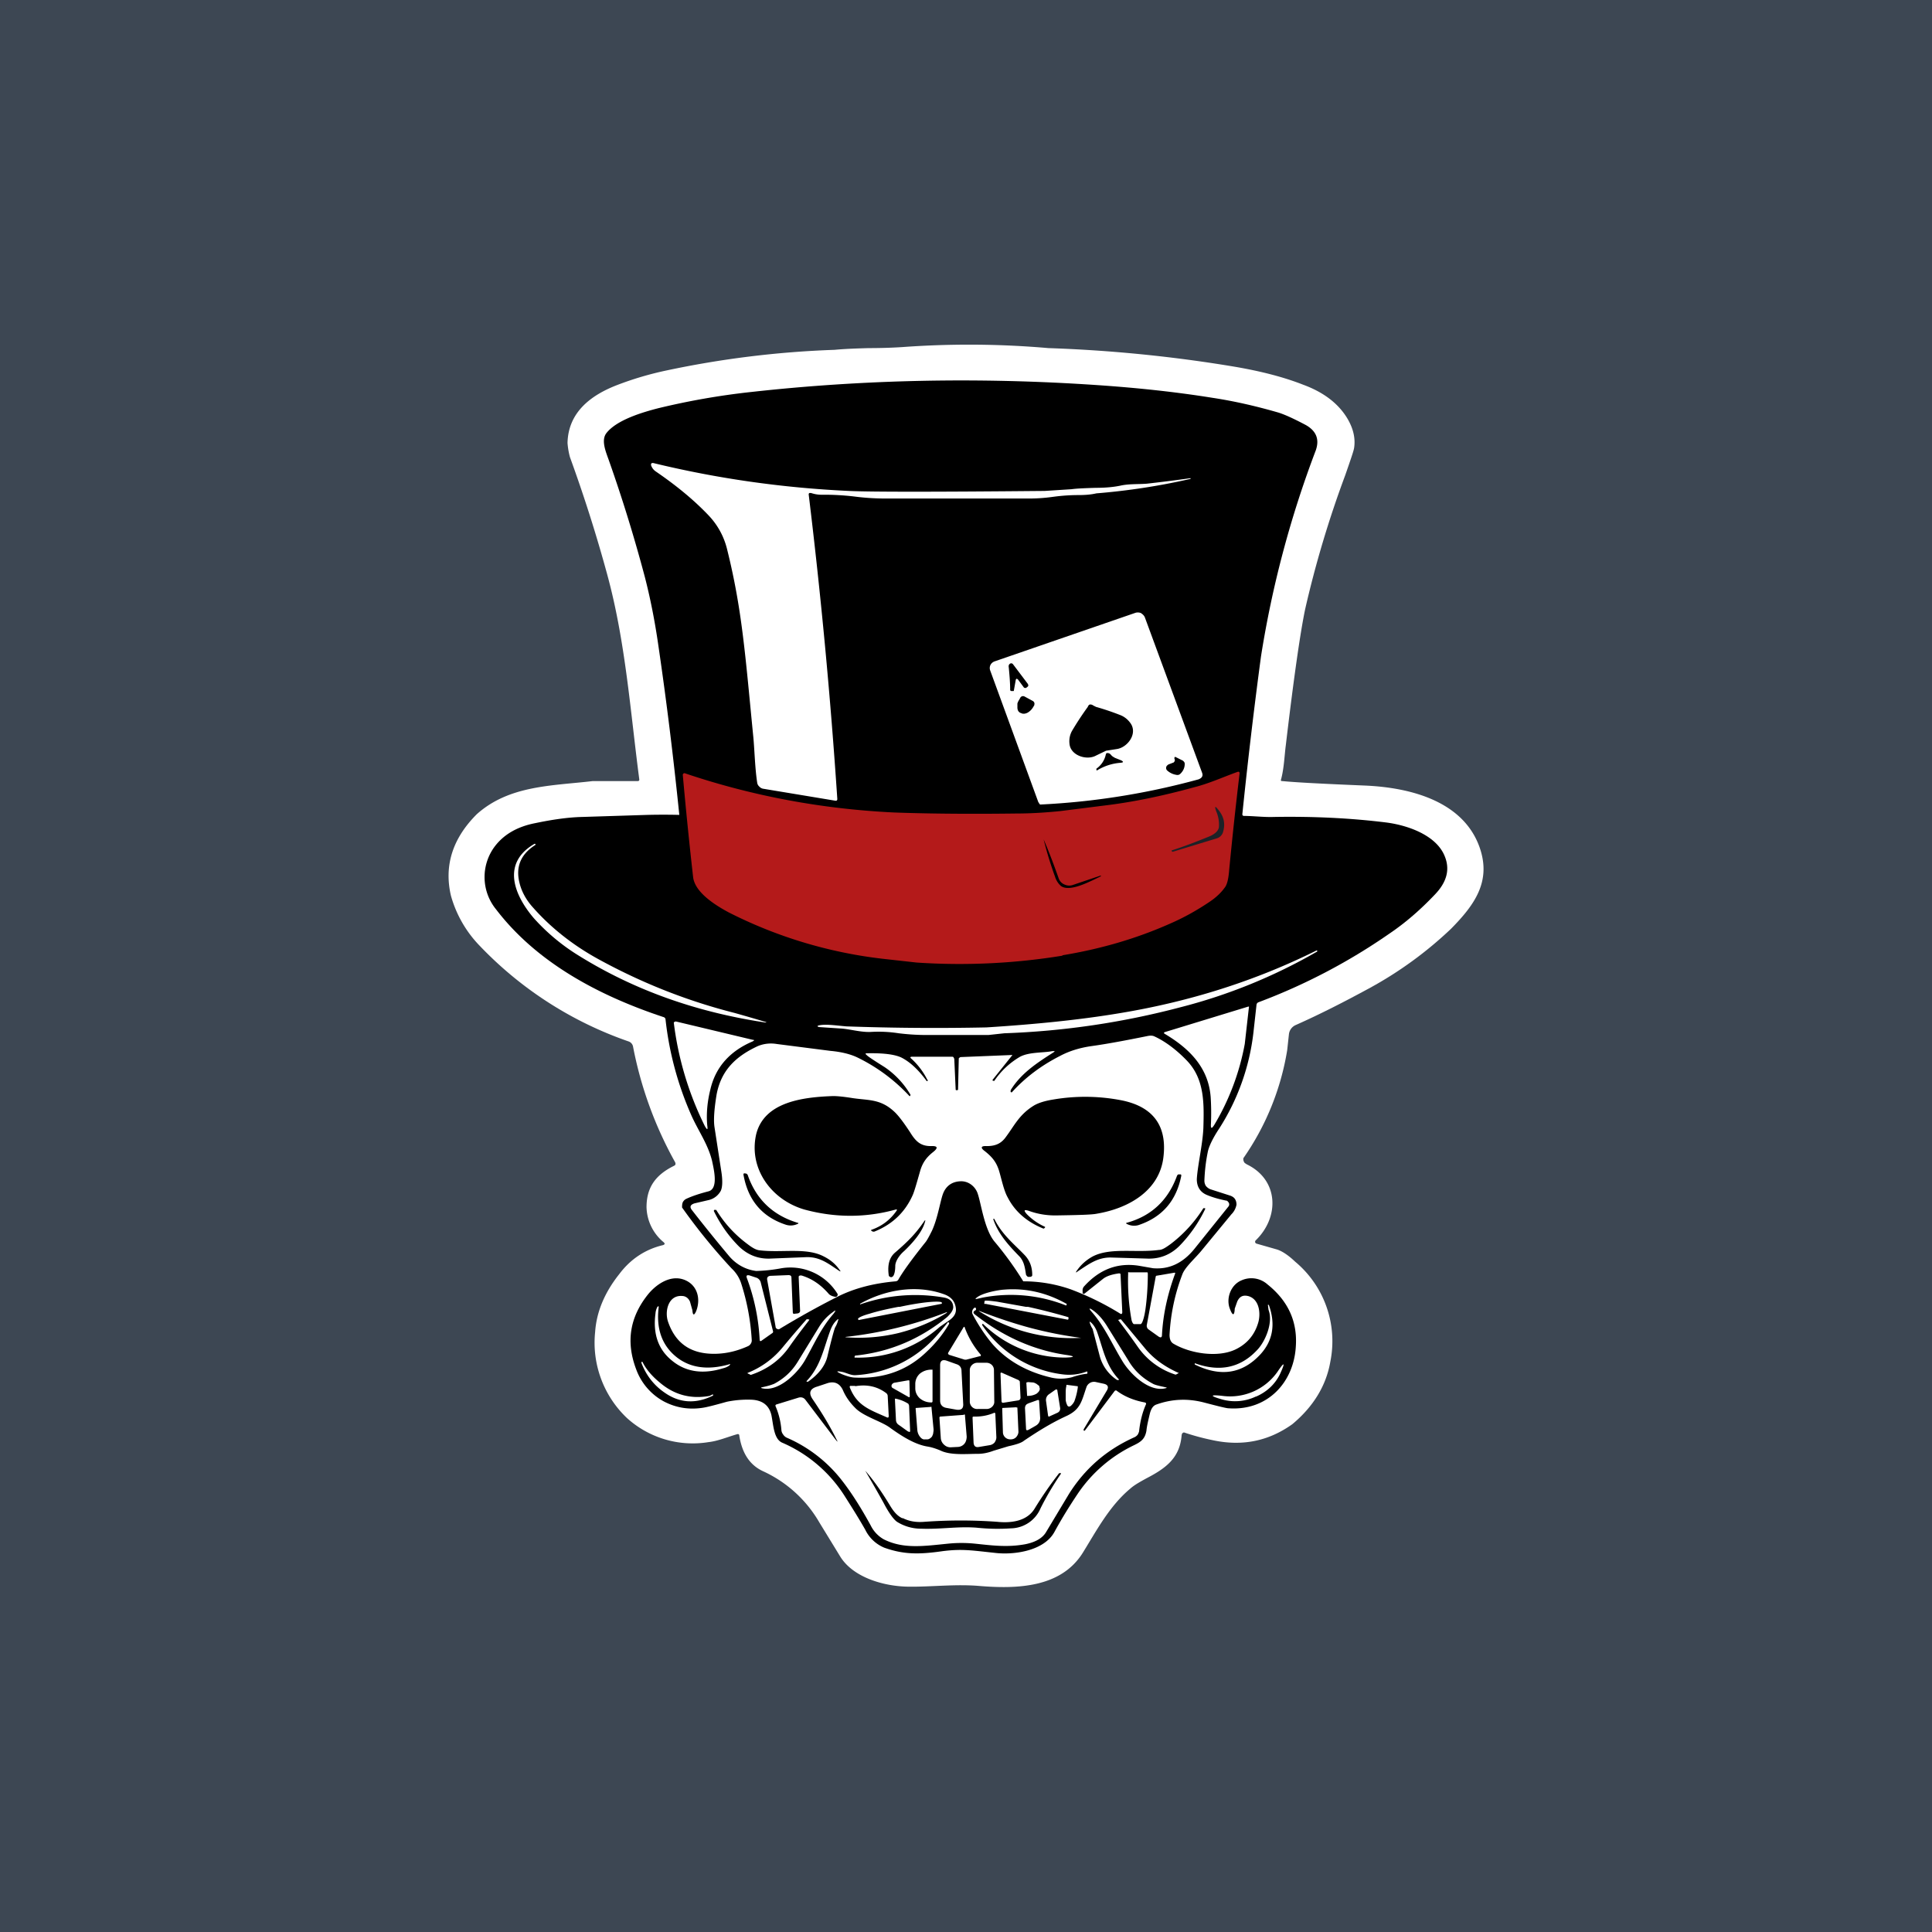 ﻿<?xml version="1.0" standalone="no"?>
<!DOCTYPE svg PUBLIC "-//W3C//DTD SVG 1.1//EN" 
"http://www.w3.org/Graphics/SVG/1.1/DTD/svg11.dtd">
<svg width="56" height="56" viewBox="0 0 56 56" xmlns="http://www.w3.org/2000/svg"><path fill="#3D4753" d="M0 0h56v56H0z"/><path d="M39.68 28.65c-.7.38-1.4.74-2.12 1.06a.33.33 0 0 0-.2.27l-.05.46a7.6 7.6 0 0 1-1.27 3.13.17.17 0 0 0 .04.14l.06.04c.93.45.95 1.53.26 2.2a.06.06 0 0 0-.02.05.06.06 0 0 0 .05.05l.56.16c.15.04.34.16.55.36a3 3 0 0 1 1.02 2.9c-.12.7-.5 1.31-1.1 1.81-.7.5-1.47.65-2.33.46a6.94 6.94 0 0 1-.81-.22.08.08 0 0 0-.06.04l-.01.04c-.05.66-.46.96-1.02 1.25-.2.11-.36.2-.47.3-.6.5-.98 1.22-1.37 1.85-.63 1.02-1.9 1.06-3 .97-.7-.06-1.4.03-2.07.02-.71-.01-1.6-.27-1.97-.88l-.6-.98a3.63 3.63 0 0 0-1.62-1.48c-.4-.18-.62-.53-.7-1.03 0-.04-.02-.06-.06-.05-.28.08-.56.2-.83.23a2.84 2.84 0 0 1-2.37-.7 3.01 3.01 0 0 1-.92-2.49c.04-.58.27-1.14.7-1.68.33-.44.76-.72 1.27-.84.05-.02.06-.04.02-.08a1.36 1.36 0 0 1-.5-1.02c0-.58.27-.94.8-1.2.04-.02.05-.05.03-.1a11.2 11.2 0 0 1-1.22-3.35.2.2 0 0 0-.04-.09.2.2 0 0 0-.08-.06 10.88 10.88 0 0 1-4.32-2.77 3.39 3.39 0 0 1-.84-1.46c-.2-.86.04-1.65.75-2.36.94-.84 2.17-.82 3.36-.96h1.31a.04.04 0 0 0 .04-.03v-.02c-.26-1.98-.4-4-.93-5.94a42.9 42.9 0 0 0-1.08-3.4 2.2 2.2 0 0 1-.07-.41c.02-.88.66-1.38 1.44-1.68a9.4 9.4 0 0 1 1.42-.42 28 28 0 0 1 4.88-.6c.32-.03.65-.04.99-.05.34 0 .67-.01.98-.03a26.55 26.55 0 0 1 4.23.03 41.14 41.14 0 0 1 5.4.54c.76.13 1.42.3 1.98.52.6.22 1.03.55 1.29.99.17.29.23.57.19.84-.01.08-.1.34-.26.8a30.73 30.73 0 0 0-1.16 3.88c-.14.67-.33 1.99-.56 3.94-.04.3-.05.67-.14 1a.04.04 0 0 0 0 .03l.02.01h.02c.4.04 1.2.08 2.4.13 1.37.06 2.86.48 3.32 1.8.34.98-.15 1.66-.83 2.35a11.2 11.2 0 0 1-2.38 1.73Z" fill="#fff"/><path d="M19.69 23.62c-.17-1.67-.37-3.29-.6-4.86-.11-.78-.25-1.46-.4-2.04-.3-1.13-.65-2.27-1.05-3.4-.09-.25-.22-.57-.06-.77.3-.38 1.04-.6 1.51-.72.87-.21 1.77-.37 2.7-.47 3.25-.36 6.58-.43 9.98-.2 1.19.08 2.31.2 3.37.37.66.1 1.3.25 1.92.43.19.06.45.18.79.36.3.17.4.41.29.73a29.88 29.88 0 0 0-1.59 5.98 148.29 148.29 0 0 0-.54 4.57c0 .04.02.05.06.05.23 0 .59.04.84.03 1.13-.02 2.22.03 3.27.16.62.08 1.42.36 1.68.94.18.4.09.78-.28 1.16-.4.42-.83.8-1.32 1.13a17.26 17.26 0 0 1-3.78 1.98.09.09 0 0 0-.06.08l-.09.81a6.53 6.53 0 0 1-.99 2.77c-.2.3-.3.53-.33.67-.06.29-.09.57-.1.84 0 .05.01.1.04.15.03.04.08.08.13.1l.59.19c.05.02.1.05.13.1s.04.1.04.16a.53.53 0 0 1-.15.28l-.84 1.02c-.18.23-.5.5-.58.72a5.7 5.7 0 0 0-.37 1.75c0 .12.03.2.1.25.48.29 1.28.42 1.8.18.32-.15.55-.4.66-.75.09-.26.06-.7-.27-.8-.15-.04-.26 0-.33.16l-.07.2c-.01.21-.06.22-.14.01-.12-.3.02-.7.34-.83a.7.7 0 0 1 .75.12c.6.48.87 1.08.82 1.8-.06 1.04-.82 1.87-1.95 1.79-.06 0-.3-.06-.72-.17-.47-.12-.92-.1-1.37.06-.09.03-.15.11-.19.26-.05.21-.09.38-.1.5-.04.23-.15.32-.36.42a4.1 4.1 0 0 0-1.64 1.42c-.2.3-.43.66-.67 1.1-.3.54-1.16.67-1.73.6-.66-.07-.94-.12-1.5-.05-.69.1-1.14.1-1.7-.1a1.07 1.07 0 0 1-.55-.52c-.17-.3-.37-.62-.58-.95a4.04 4.04 0 0 0-1.82-1.57c-.25-.1-.26-.5-.32-.8-.07-.3-.28-.45-.63-.45a3 3 0 0 0-.66.06c-.32.09-.55.15-.67.17-.41.07-.8.01-1.16-.18a1.73 1.73 0 0 1-.8-.93c-.3-.79-.19-1.51.35-2.18.24-.29.64-.56 1.03-.42.39.14.5.55.36.91-.06.14-.1.13-.11-.02l-.07-.25c-.04-.09-.1-.14-.18-.16-.44-.07-.56.42-.46.73.22.65.68.96 1.4.94.33-.01.63-.09.92-.22a.18.18 0 0 0 .08-.07.17.17 0 0 0 .03-.1 6.56 6.56 0 0 0-.31-1.66c-.05-.15-.14-.3-.28-.43A17.16 17.16 0 0 1 19.77 35c0-.05 0-.1.02-.15a.22.22 0 0 1 .1-.1c.17-.08.38-.15.65-.22.29-.08.15-.64.1-.88-.12-.49-.4-.87-.6-1.32a9.39 9.39 0 0 1-.75-2.79.08.08 0 0 0-.06-.06c-1.9-.63-3.68-1.59-4.85-3.12a1.48 1.48 0 0 1-.02-1.85c.26-.33.64-.55 1.15-.65.48-.1.94-.17 1.36-.18l1.9-.06a19.06 19.06 0 0 1 .92 0Z"/><path d="M23.51 14.29h-.05a.05.05 0 0 0-.02.04 162.88 162.88 0 0 1 .83 8.83c0 .04-.02.05-.05.05l-2.11-.35a.2.2 0 0 1-.1-.06.18.18 0 0 1-.06-.1c-.07-.44-.08-1.02-.12-1.39-.23-2.34-.32-3.65-.76-5.41a2.16 2.16 0 0 0-.54-.97c-.4-.42-.9-.84-1.53-1.27a.35.35 0 0 1-.13-.18v-.02l.01-.03.03-.01h.02c1.85.45 3.74.72 5.67.81.6.03 2.5.03 5.68 0l.78-.05c.14-.02.37-.03.7-.04.27 0 .5-.02.7-.06.26-.06.52-.04.78-.06a46.7 46.7 0 0 0 1.27-.16v.02a19.17 19.17 0 0 1-2.73.42c-.17.04-.35.05-.53.05-.18 0-.42.01-.72.05-.28.04-.52.05-.71.05h-4.14c-.32 0-.63-.02-.93-.06a7.4 7.4 0 0 0-.91-.05.94.94 0 0 1-.33-.05ZM30.1 23.26l-1.4-3.83a.2.2 0 0 1 .06-.22.22.22 0 0 1 .07-.04l4.06-1.4a.24.24 0 0 1 .18 0c.06.04.1.08.12.14l1.65 4.48c.04.1 0 .16-.1.2a21.18 21.18 0 0 1-4.59.73.1.1 0 0 1-.04-.06Z" fill="#fff"/><path d="m29.44 19.72-.05.28a.04.04 0 0 1-.01.03h-.07a.04.04 0 0 1-.03-.03c0-.22-.02-.44-.04-.65-.01-.05 0-.08.02-.1a.09.09 0 0 1 .03-.02c.03-.01.05 0 .07.02l.43.57.01.02a.06.06 0 0 1 0 .05l-.02.02-.04.03h-.04l-.02-.01-.17-.23c-.04-.04-.06-.03-.07.02ZM29.94 20.32a.1.1 0 0 1 .04.05c.01.02 0 .05 0 .07l-.03.05a.44.44 0 0 1-.17.17c-.06.03-.13.04-.18.01l-.03-.01a.15.15 0 0 1-.06-.06.22.22 0 0 1-.02-.1v-.11a.49.49 0 0 1 .06-.12l.02-.04a.1.1 0 0 1 .06-.05.1.1 0 0 1 .07.01l.24.13ZM31.59 20.42c.03 0 .06 0 .1.03l.08.04c.35.1.58.19.71.24.12.05.22.13.3.25.19.3-.1.68-.4.73l-.32.05-.29.14c-.27.15-.74 0-.77-.34a.62.62 0 0 1 .07-.37 8.87 8.87 0 0 1 .46-.7c.01-.03.03-.06.06-.07Z"/><path d="m32.3 21.96.2.08c.07.04.07.06-.02.07a1.5 1.5 0 0 0-.68.22.02.02 0 0 1-.02-.01v-.04a.67.67 0 0 0 .27-.4c.01-.05.03-.06.07-.05.03 0 .06.02.1.07a.3.3 0 0 0 .09.06ZM34.05 22.01a.06.06 0 0 1-.01-.03c0-.04.02-.05.05-.03l.2.1c.03.03.05.05.05.09 0 .12-.05.22-.14.3a.12.12 0 0 1-.1.02.51.51 0 0 1-.26-.12.1.1 0 0 1 0-.16.12.12 0 0 1 .05-.03l.13-.05c.03-.03.04-.06.03-.09Z"/><path d="M30.8 27.7a18.58 18.58 0 0 1-4.23.2l-.9-.1a13.18 13.18 0 0 1-4.56-1.36c-.37-.2-.97-.57-1.02-1.02a125.68 125.68 0 0 1-.3-2.97l.02-.03a.06.06 0 0 1 .06 0c1.93.65 3.95 1.03 6.04 1.13.8.03 1.99.05 3.55.03.44 0 .87-.03 1.27-.07l1.27-.16c.84-.1 1.7-.28 2.61-.53.44-.11.85-.3 1.27-.45a.04.04 0 0 1 .04.01l.01.02v.02c-.11.92-.21 1.85-.3 2.78-.02.27-.06.45-.14.54-.1.14-.25.28-.43.4-.37.25-.75.46-1.14.63-.99.44-2.03.74-3.13.92Z" fill="#B41A1A"/><path d="M35.33 23.98a.96.96 0 0 0-.08-.47c-.05-.15-.03-.16.07-.03.16.2.2.4.13.64a.27.27 0 0 1-.18.18l-1.28.39-.03-.02v-.02c.35-.11.71-.25 1.08-.4.17-.07.27-.16.29-.27Z" fill="#1D2227"/><path d="M30.25 24.33c.1.23.25.6.44 1.14a.3.3 0 0 0 .17.17.32.32 0 0 0 .24.01l.8-.27h.01v.02c-.32.15-.9.47-1.16.28a.6.6 0 0 1-.17-.27 10.87 10.87 0 0 1-.33-1.08Z"/><path d="M22.2 29.64c-2.01-.3-3.82-.94-5.44-1.95a5.86 5.86 0 0 1-1.29-1.08c-.57-.67-.94-1.59.02-2.15h.03v.03c-.43.27-.58.64-.46 1.11.06.24.18.46.35.66.53.61 1.18 1.13 1.95 1.55 1.28.7 2.59 1.21 3.93 1.55a55.48 55.48 0 0 1 .93.27.03.03 0 0 1-.03 0ZM38.16 27.55h.02v.03a15.68 15.68 0 0 1-3.98 1.62 23.1 23.1 0 0 1-5.09.75l-.46.05h-1.8c-.29 0-.55-.02-.8-.05a3.78 3.78 0 0 0-.79-.04c-.3.02-.65-.09-.92-.1l-.6-.04c-.06-.02-.06-.03 0-.05.2-.04.45 0 .79.03a72.1 72.1 0 0 0 4.06.03c1.43-.09 2.71-.22 3.85-.41 2.07-.34 3.97-.95 5.72-1.82ZM35.09 31.78c-.07-.85-.63-1.4-1.34-1.82l-.01-.01v-.01a.02.02 0 0 1 .01-.02l2.42-.74c.03-.01.04 0 .03.02l-.12 1.06a7.05 7.05 0 0 1-.88 2.34c-.08.13-.11.12-.1-.03.01-.24.01-.5-.01-.8ZM21.83 30.18c-.67.28-1.09.75-1.24 1.4-.09.36-.12.71-.09 1.04.02.14 0 .14-.07.02a9.29 9.29 0 0 1-.9-3 .07.07 0 0 1 .07-.03l2.22.53c.05 0 .05.02 0 .04Z" fill="#fff"/><path d="M26.37 31.77a.1.1 0 0 0 .02-.02v-.02a2.5 2.5 0 0 0-.75-.8c-.32-.2-.5-.32-.52-.35-.04-.03-.04-.05 0-.05.48-.01.8.03 1 .12.26.13.5.36.73.67 0 .02.02.02.03.01.02 0 .02-.02 0-.03a2.1 2.1 0 0 0-.46-.61c-.05-.04-.04-.06.02-.06h1.15c.02 0 .04 0 .05.02l.02.04.04.88c0 .03.01.03.04.03l.03-.01v-.02l.02-.87c0-.02 0-.03.02-.04a.06.06 0 0 1 .04-.02l1.48-.06c.02 0 .02 0 0 .02l-.56.7v.02l.03.01h.02c.19-.28.43-.51.73-.69.26-.15.68-.12.94-.17.1-.01.1 0 .02.05-.47.3-.92.6-1.21 1.07l-.01.04.01.03h.03c.38-.42.84-.77 1.39-1.05.26-.14.57-.24.93-.29.43-.06.97-.16 1.61-.29.1-.02.16-.01.2.01.35.16.68.43.94.7.52.54.5 1.25.48 1.96-.02.47-.17 1.1-.19 1.48 0 .22.1.38.3.46.17.07.35.12.55.16.02 0 .04.01.05.03a.1.1 0 0 1 .01.15l-.98 1.22c-.34.42-.74.6-1.2.56l-.4-.07c-.62-.1-1.15.1-1.6.6a.17.17 0 0 0-.04.13v.06a.03.03 0 0 0 .02.02h.03l.54-.43c.1-.08.25-.13.46-.16.03 0 .05 0 .05.04l.05 1.08c0 .06-.03.07-.07.04a8.21 8.21 0 0 0-1.43-.7 4.15 4.15 0 0 0-1.37-.23 9.72 9.72 0 0 0-.84-1.16c-.29-.36-.38-1.09-.48-1.38-.06-.19-.25-.37-.5-.36-.26.01-.44.15-.52.4-.08.25-.15.7-.31 1.04-.08.16-.14.27-.18.32-.4.5-.66.86-.79 1.09a.1.1 0 0 1-.08.05c-.68.06-1.26.22-1.75.48a25.06 25.06 0 0 0-1.63.91.1.1 0 0 1-.09-.04.1.1 0 0 1-.01-.04l-.24-1.34c-.02-.08.02-.13.11-.13l.5-.02c.06 0 .09.02.09.07l.04 1.01c0 .03.02.05.05.04l.09-.01c.05-.01.08-.04.07-.1l-.04-.96V37a.06.06 0 0 1 .05-.03h.03c.3.09.55.26.78.52.03.04.07.06.12.08l.08.02a.06.06 0 0 0 .06-.03l.01-.02v-.03a1.6 1.6 0 0 0-1.68-.74 4.6 4.6 0 0 1-.68.07c-.32-.04-.6-.2-.81-.46a46.7 46.7 0 0 1-1.05-1.3c-.08-.1-.05-.16.07-.2l.43-.1a.54.54 0 0 0 .33-.26c.05-.1.06-.29.02-.55l-.2-1.3c-.03-.2-.01-.51.06-.94.13-.7.55-1.11 1.2-1.41a1 1 0 0 1 .54-.06l1.56.2c.33.03.6.1.8.2a5.09 5.09 0 0 1 1.5 1.12Z" fill="#fff"/><path d="M25.96 35.06c-.87.24-1.75.24-2.64 0-.97-.28-1.63-1.2-1.4-2.19.24-.94 1.37-1.07 2.23-1.1.13 0 .32.02.57.06.48.07.82.02 1.23.42.1.1.24.28.43.57.16.26.3.4.6.4.2-.01.22.05.07.17-.19.15-.3.3-.37.52-.1.35-.17.6-.22.72-.22.5-.59.86-1.12 1.07h-.04l-.05-.03v-.02c.32-.11.56-.3.74-.56.02-.03 0-.04-.03-.03ZM29.83 35.1c-.15-.05-.17-.02-.06.1a1.73 1.73 0 0 0 .52.36.02.02 0 0 1 0 .02l-.03.03h-.02c-.47-.19-.82-.49-1.03-.9-.12-.21-.19-.58-.26-.8-.08-.24-.2-.38-.4-.54-.14-.1-.12-.16.05-.15.25 0 .42-.07.56-.27.24-.32.38-.64.8-.9.13-.08.32-.14.57-.18a5.5 5.5 0 0 1 1.96.02c.93.18 1.35.74 1.23 1.67-.12.94-.98 1.46-1.93 1.62-.14.03-.54.04-1.2.05-.26 0-.51-.04-.76-.13ZM21.67 34.05c.24.7.72 1.17 1.44 1.39.04.01.05.02 0 .04a.46.46 0 0 1-.33.02c-.7-.23-1.1-.72-1.23-1.45 0-.03 0-.04.04-.04l.05.01.03.03ZM34.2 34.04c.03 0 .04 0 .04.04-.14.72-.55 1.2-1.24 1.43a.45.45 0 0 1-.33-.03c-.04-.02-.04-.03 0-.04.72-.2 1.2-.67 1.45-1.37l.03-.03h.04ZM33.93 36.06a3.93 3.93 0 0 0 .95-1.04h.04c.01 0 .02.01.01.03a4 4 0 0 1-.74 1.06c-.26.26-.58.39-.96.37l-1.02-.03c-.4-.01-.66.2-.97.4-.06.05-.07.04-.02-.03.12-.17.27-.3.45-.4.52-.27 1.25-.1 1.92-.19.1 0 .2-.07.34-.17ZM22.01 36.24c.65.08 1.36-.09 1.87.18.18.09.33.21.45.38.05.06.04.07-.03.02-.3-.2-.55-.4-.95-.38l-1 .04c-.36.02-.67-.1-.93-.35-.3-.3-.54-.64-.73-1.03l.01-.03h.06c.24.39.54.72.92 1 .13.1.24.16.33.17ZM28.82 35.33c.23.47.6.75.9 1.07.14.16.2.34.2.56 0 .03-.02.04-.05.05h-.03a.08.08 0 0 1-.06-.01l-.02-.02-.02-.03c-.03-.19-.05-.37-.18-.52-.32-.33-.62-.65-.77-1.09v-.01h.03ZM25.95 36.68c0 .1-.01.2-.04.27-.02.05-.05.07-.09.07l-.04-.02a.06.06 0 0 1-.02-.04c-.04-.3.02-.51.18-.65.42-.36.62-.58.84-.9.04-.06.05-.05.03.01-.08.3-.37.62-.6.84-.13.11-.25.28-.26.42Z"/><path d="M33.25 36.88h.01l.01.03v.02c0 .38-.03.75-.07 1.03-.04.27-.1.42-.14.42h-.19c-.02 0-.05-.04-.07-.11a6.27 6.27 0 0 1-.1-1.35v-.02a.02.02 0 0 1 0-.02.03.03 0 0 1 .03 0h.52ZM34.06 36.92c-.22.6-.35 1.19-.38 1.78 0 .07-.04.08-.1.04l-.28-.2a.13.13 0 0 1-.06-.13L33.5 37l.01-.02.53-.09c.02 0 .03 0 .02.03ZM22.41 38.6l-.01.03-.34.24h-.03l-.01-.02a5.96 5.96 0 0 0-.37-1.8c-.03-.08 0-.1.08-.08l.18.06a.2.2 0 0 1 .14.14l.36 1.43ZM27.63 37.9c0-.16-.09-.26-.27-.29a4.82 4.82 0 0 0-2.43.2v-.02c.73-.41 1.63-.56 2.42-.28.18.06.3.17.34.33.05.17 0 .3-.16.42l-.29.2a3.54 3.54 0 0 1-2.47.89v-.03l.02-.03h.03c1-.11 1.87-.49 2.64-1.12.1-.1.16-.18.17-.27ZM28.49 37.61l-.18.04c-.04.01-.04 0-.02-.02.15-.15.64-.24.82-.25.63-.05 1.23.09 1.8.41.01 0 .02.02 0 .03v.02h-.01a4.33 4.33 0 0 0-2.41-.23Z" fill="#fff"/><path d="M24.9 38.26h-.02v-.01l-.01-.02c0-.03.11-.09.33-.15.22-.07.52-.14.84-.2h.04c.32-.07.63-.12.86-.14.23-.02.36-.01.36.02v.02a.02.02 0 0 1 0 .01l-2.4.47ZM28.55 37.8a.02.02 0 0 1-.02-.02v-.01l.01-.06c0-.02.14-.01.36.02l.84.15h.06a17.99 17.99 0 0 1 1.17.3v.06h-.01v.01h-.02l-2.39-.46ZM36.77 37.97a7.44 7.44 0 0 1-.02-.15h.02l.01.01c.2.56.11 1.04-.25 1.43-.52.56-1.15.66-1.9.29v-.02c0-.01 0-.02.02-.01.7.25 1.3.13 1.78-.38.24-.24.48-.8.34-1.17ZM19.59 39.32c.4.33.92.4 1.53.23.05-.02.06-.01.02.03a.5.5 0 0 1-.18.08c-.58.18-1.08.11-1.48-.22-.4-.32-.56-.78-.48-1.37a.47.47 0 0 1 .05-.18c.03-.04.05-.04.04.02-.07.61.1 1.08.5 1.41ZM28.5 38.37l-.03.01v.03a3.3 3.3 0 0 0 2.36 1.43 1.43 1.43 0 0 0 .68-.09l.01.03c0 .02 0 .04-.02.04-.11.01-.25.04-.43.1-.2.05-.41.06-.64 0-.7-.17-1.26-.5-1.67-.97-.2-.24-.39-.52-.56-.84-.02-.04-.03-.07-.02-.1a.15.15 0 0 1 .06-.1c.03-.02.05 0 .05.03 0 .02 0 .04-.02.04-.07.04-.07.08 0 .13.82.64 1.69 1.02 2.61 1.16.29.04.29.07 0 .08a3.4 3.4 0 0 1-2.39-.98ZM33.42 40.11c.05.03.17.06.36.1.05.01.05.02 0 .03-.48.12-1.04-.43-1.26-.81-.28-.46-.5-.98-.88-1.41-.09-.1-.07-.12.04-.04.14.1.28.25.41.46l.62 1c.17.29.41.51.71.67ZM22.44 40.11c.3-.16.52-.37.69-.65l.6-.98c.12-.2.26-.34.4-.44.1-.08.11-.07.03.04-.37.42-.58.92-.84 1.37-.22.37-.76.9-1.23.79-.04-.01-.04-.02 0-.03.2-.04.3-.08.35-.1ZM26.04 38.64a4.92 4.92 0 0 1-1.54.12l.02-.01a11.53 11.53 0 0 0 2.93-.72s0 .02-.02.03c-.42.26-.88.45-1.39.58Z" fill="#fff"/><path d="M29.83 38.48a11.7 11.7 0 0 0 1.51.3h-.03a5 5 0 0 1-2.94-.78h.02c.51.2 1 .36 1.44.48ZM21.68 39.79a2.5 2.5 0 0 0 1-.73 33.6 33.6 0 0 1 .7-.82.5.5 0 0 1 .04 0l.04.01-.01.02c-.2.26-.4.52-.58.78-.27.38-.63.64-1.1.8 0 0-.03 0-.05-.02l-.05-.02v-.02ZM24.21 38.47c-.02.03-.1.31-.23.86-.07.27-.26.51-.56.72h-.04v-.02c.42-.44.5-.98.7-1.5.04-.1.1-.2.18-.27.04-.04.05-.03.03.02a.74.74 0 0 1-.08.19ZM34.16 39.8l-.05.03c-.02.01-.04.02-.05.01a2.11 2.11 0 0 1-1.08-.8 23.5 23.5 0 0 0-.57-.78l.03-.01.04-.01a1.23 1.23 0 0 1 .01 0l.68.82c.25.31.58.55.98.73.02 0 .02.01 0 .02ZM31.67 38.52a.7.7 0 0 1-.08-.17c-.01-.05 0-.05.03-.02.08.07.13.16.17.25.18.49.25.99.64 1.4V40h-.05a1.2 1.2 0 0 1-.5-.68l-.21-.8ZM24.43 39.77c.12.03.25.1.37.09a3.37 3.37 0 0 0 2.3-1.09 8.87 8.87 0 0 0 .38-.45l.03.02v.03c-.16.28-.38.56-.66.82-.55.53-1.24.78-2.06.74-.11 0-.24-.04-.39-.1-.18-.08-.17-.1.03-.06ZM27.96 38.47a2.56 2.56 0 0 0 .47.8v.02l-.01.02h-.02l-.39.1h-.05l-.45-.14c-.03-.02-.04-.04-.02-.07l.44-.73a.02.02 0 0 1 .02-.01h.01ZM27.92 40.71c0 .12-.06.17-.2.15l-.28-.05c-.13-.02-.19-.1-.19-.21v-1.03c0-.13.07-.17.19-.13l.28.1c.1.03.15.1.15.2l.05.97ZM20.57 40.46l.08-.04h.02v.03c-.5.25-.97.22-1.4-.08-.31-.21-.54-.5-.68-.87l.01-.03c.01 0 .02 0 .03.02.1.2.27.4.49.58.42.36.9.49 1.45.39ZM28.59 39.5h-.26c-.12 0-.22.1-.22.21v.93c.01.12.11.21.23.2h.26c.12 0 .22-.1.22-.2l-.01-.93c0-.12-.1-.21-.22-.21ZM36.4 40.48a1.4 1.4 0 0 1-.99.08c-.35-.1-.34-.14.02-.1a1.68 1.68 0 0 0 1.6-.7c.2-.3.23-.28.08.05-.14.3-.38.53-.7.67ZM27.02 40.63v.02h-.04a.5.5 0 0 1-.32-.12.41.41 0 0 1-.1-.14.38.38 0 0 1-.03-.15v-.13a.4.4 0 0 1 .14-.3c.09-.07.2-.11.33-.11h.03v.93ZM29.04 39.79l.5.22v.02c.01 0 .02 0 .02.02l.02.46c0 .04-.02.07-.06.08l-.44.07c-.03 0-.04 0-.05-.04l-.03-.81v-.01l.01-.01a.03.03 0 0 1 .03 0ZM25.92 40.08l.4-.07c.03 0 .04 0 .04.02l.01.43c0 .04-.01.05-.04.03l-.44-.25a.09.09 0 0 1-.04-.03.08.08 0 0 1 .02-.1.1.1 0 0 1 .05-.03ZM29.75 40.09v-.02h.02l.02-.01.13.01c.05 0 .08.02.12.04l.08.06.02.08c0 .05-.03.1-.1.15a.5.5 0 0 1-.24.06h-.03v-.02l-.02-.35Z" fill="#fff"/><path d="M24.25 41.73c-.17-.35-.4-.74-.7-1.18-.12-.18-.07-.3.14-.36l.3-.1c.2-.06.35.01.44.2.08.19.2.36.35.51.24.26.79.4 1.04.6.31.22.69.47 1.07.53.12.02.24.06.36.11.3.15.76.1 1.1.1.14 0 .29-.03.45-.09l.43-.13c.23-.05.38-.1.45-.16.4-.27.8-.52 1.24-.72.4-.19.43-.42.57-.83.02-.06.06-.1.11-.13a.24.24 0 0 1 .17-.02l.23.05c.12.03.14.1.08.2l-.67 1.12v.03c.01.02.03.01.04 0l.85-1.13c.02-.03.05-.04.08-.01.22.16.48.27.8.33.04.01.05.03.03.07-.1.23-.16.48-.19.74 0 .04-.02.08-.04.12a.25.25 0 0 1-.1.08c-.8.36-1.43.9-1.9 1.65l-.66 1.1c-.1.17-.3.29-.6.35-.54.1-1 .03-1.5-.02a3.86 3.86 0 0 0-.7 0c-.72.07-1.32.17-1.9-.12a.93.93 0 0 1-.38-.4c-.28-.51-.55-.94-.83-1.3a4.07 4.07 0 0 0-1.61-1.25.25.25 0 0 1-.1-.09.24.24 0 0 1-.05-.12 2.17 2.17 0 0 0-.17-.7c-.01-.02 0-.04.02-.05l.65-.2c.08-.02.15 0 .2.07l.88 1.16c.05.06.06.06.02-.01Z" fill="#fff"/><path d="M31.23 40.18a.01.01 0 0 1 .01 0v.04a1.88 1.88 0 0 1-.1.4.44.44 0 0 1-.08.11c-.03.03-.05.04-.07.04-.03 0-.05-.02-.06-.05a.43.43 0 0 1-.04-.14v-.19c0-.07 0-.14.02-.22v-.03h.01l.31.04ZM24.79 40.18c.35-.06.65.01.91.21l.02.03.01.03.03.59c0 .05-.02.06-.06.04-.49-.22-.86-.33-1.07-.87v-.02l.01-.02h.15ZM30.65 40.95l-.22.1c-.03.02-.04.01-.05-.01l-.06-.43a.2.2 0 0 1 .09-.2l.17-.12c.04-.03.07-.02.07.03l.08.5c0 .06-.02.1-.08.13ZM26.33 41.5l-.28-.2a.17.17 0 0 1-.08-.14l-.03-.6c0-.02.01-.02.02-.02.14.03.26.08.37.15l.02.05.03.72c0 .05-.01.06-.05.03ZM29.8 40.68l.28-.1c.03 0 .04 0 .04.04l.03.48c0 .1-.04.17-.12.22l-.21.12c-.06.03-.08.02-.08-.04l-.03-.58c0-.07.03-.12.1-.14ZM26.98 40.78a.02.02 0 0 1 .02 0v.02l.06.63a.4.4 0 0 1-.01.1c0 .04-.02.07-.03.1a.2.2 0 0 1-.06.06.14.14 0 0 1-.07.03h-.08c-.05.01-.1-.02-.14-.07a.36.36 0 0 1-.08-.19l-.05-.63v-.01l.01-.01h.01l.42-.03ZM29.46 40.8h.01a.03.03 0 0 1 .02 0v.02l.03.68c0 .05-.02.1-.06.15a.21.21 0 0 1-.15.07h-.02a.21.21 0 0 1-.22-.2l-.02-.69a.03.03 0 0 1 .01-.02h.01l.4-.02ZM28.85 40.98l.03.68c0 .06-.02.1-.05.15a.24.24 0 0 1-.15.08l-.3.05c-.1.02-.15-.02-.16-.12l-.03-.73c0-.02.01-.03.04-.03a1.39 1.39 0 0 0 .59-.11h.01a.03.03 0 0 1 .02.03ZM27.94 41a.03.03 0 0 1 .03.01.03.03 0 0 1 0 .02l.05.61c0 .07-.02.15-.06.2a.26.26 0 0 1-.19.1l-.2.01a.26.26 0 0 1-.2-.07.28.28 0 0 1-.1-.19l-.04-.6a.03.03 0 0 1 .03-.03l.68-.05Z" fill="#fff"/><path d="M26.16 44c.2.1.4.13.64.11.7-.05 1.4-.05 2.1 0 .38.04.87 0 1.1-.4a11.4 11.4 0 0 1 .7-1.01h.04c.01 0 .02 0 .01.02-.22.32-.42.66-.59 1a.95.95 0 0 1-.86.58c-.29.02-.62.02-1-.02-.55-.04-1.02.05-1.6.03a1.31 1.31 0 0 1-.7-.2c-.1-.07-.24-.26-.4-.57a49.47 49.47 0 0 0-.52-.91c.23.26.47.6.7.98.09.15.2.32.38.4Z"/></svg>